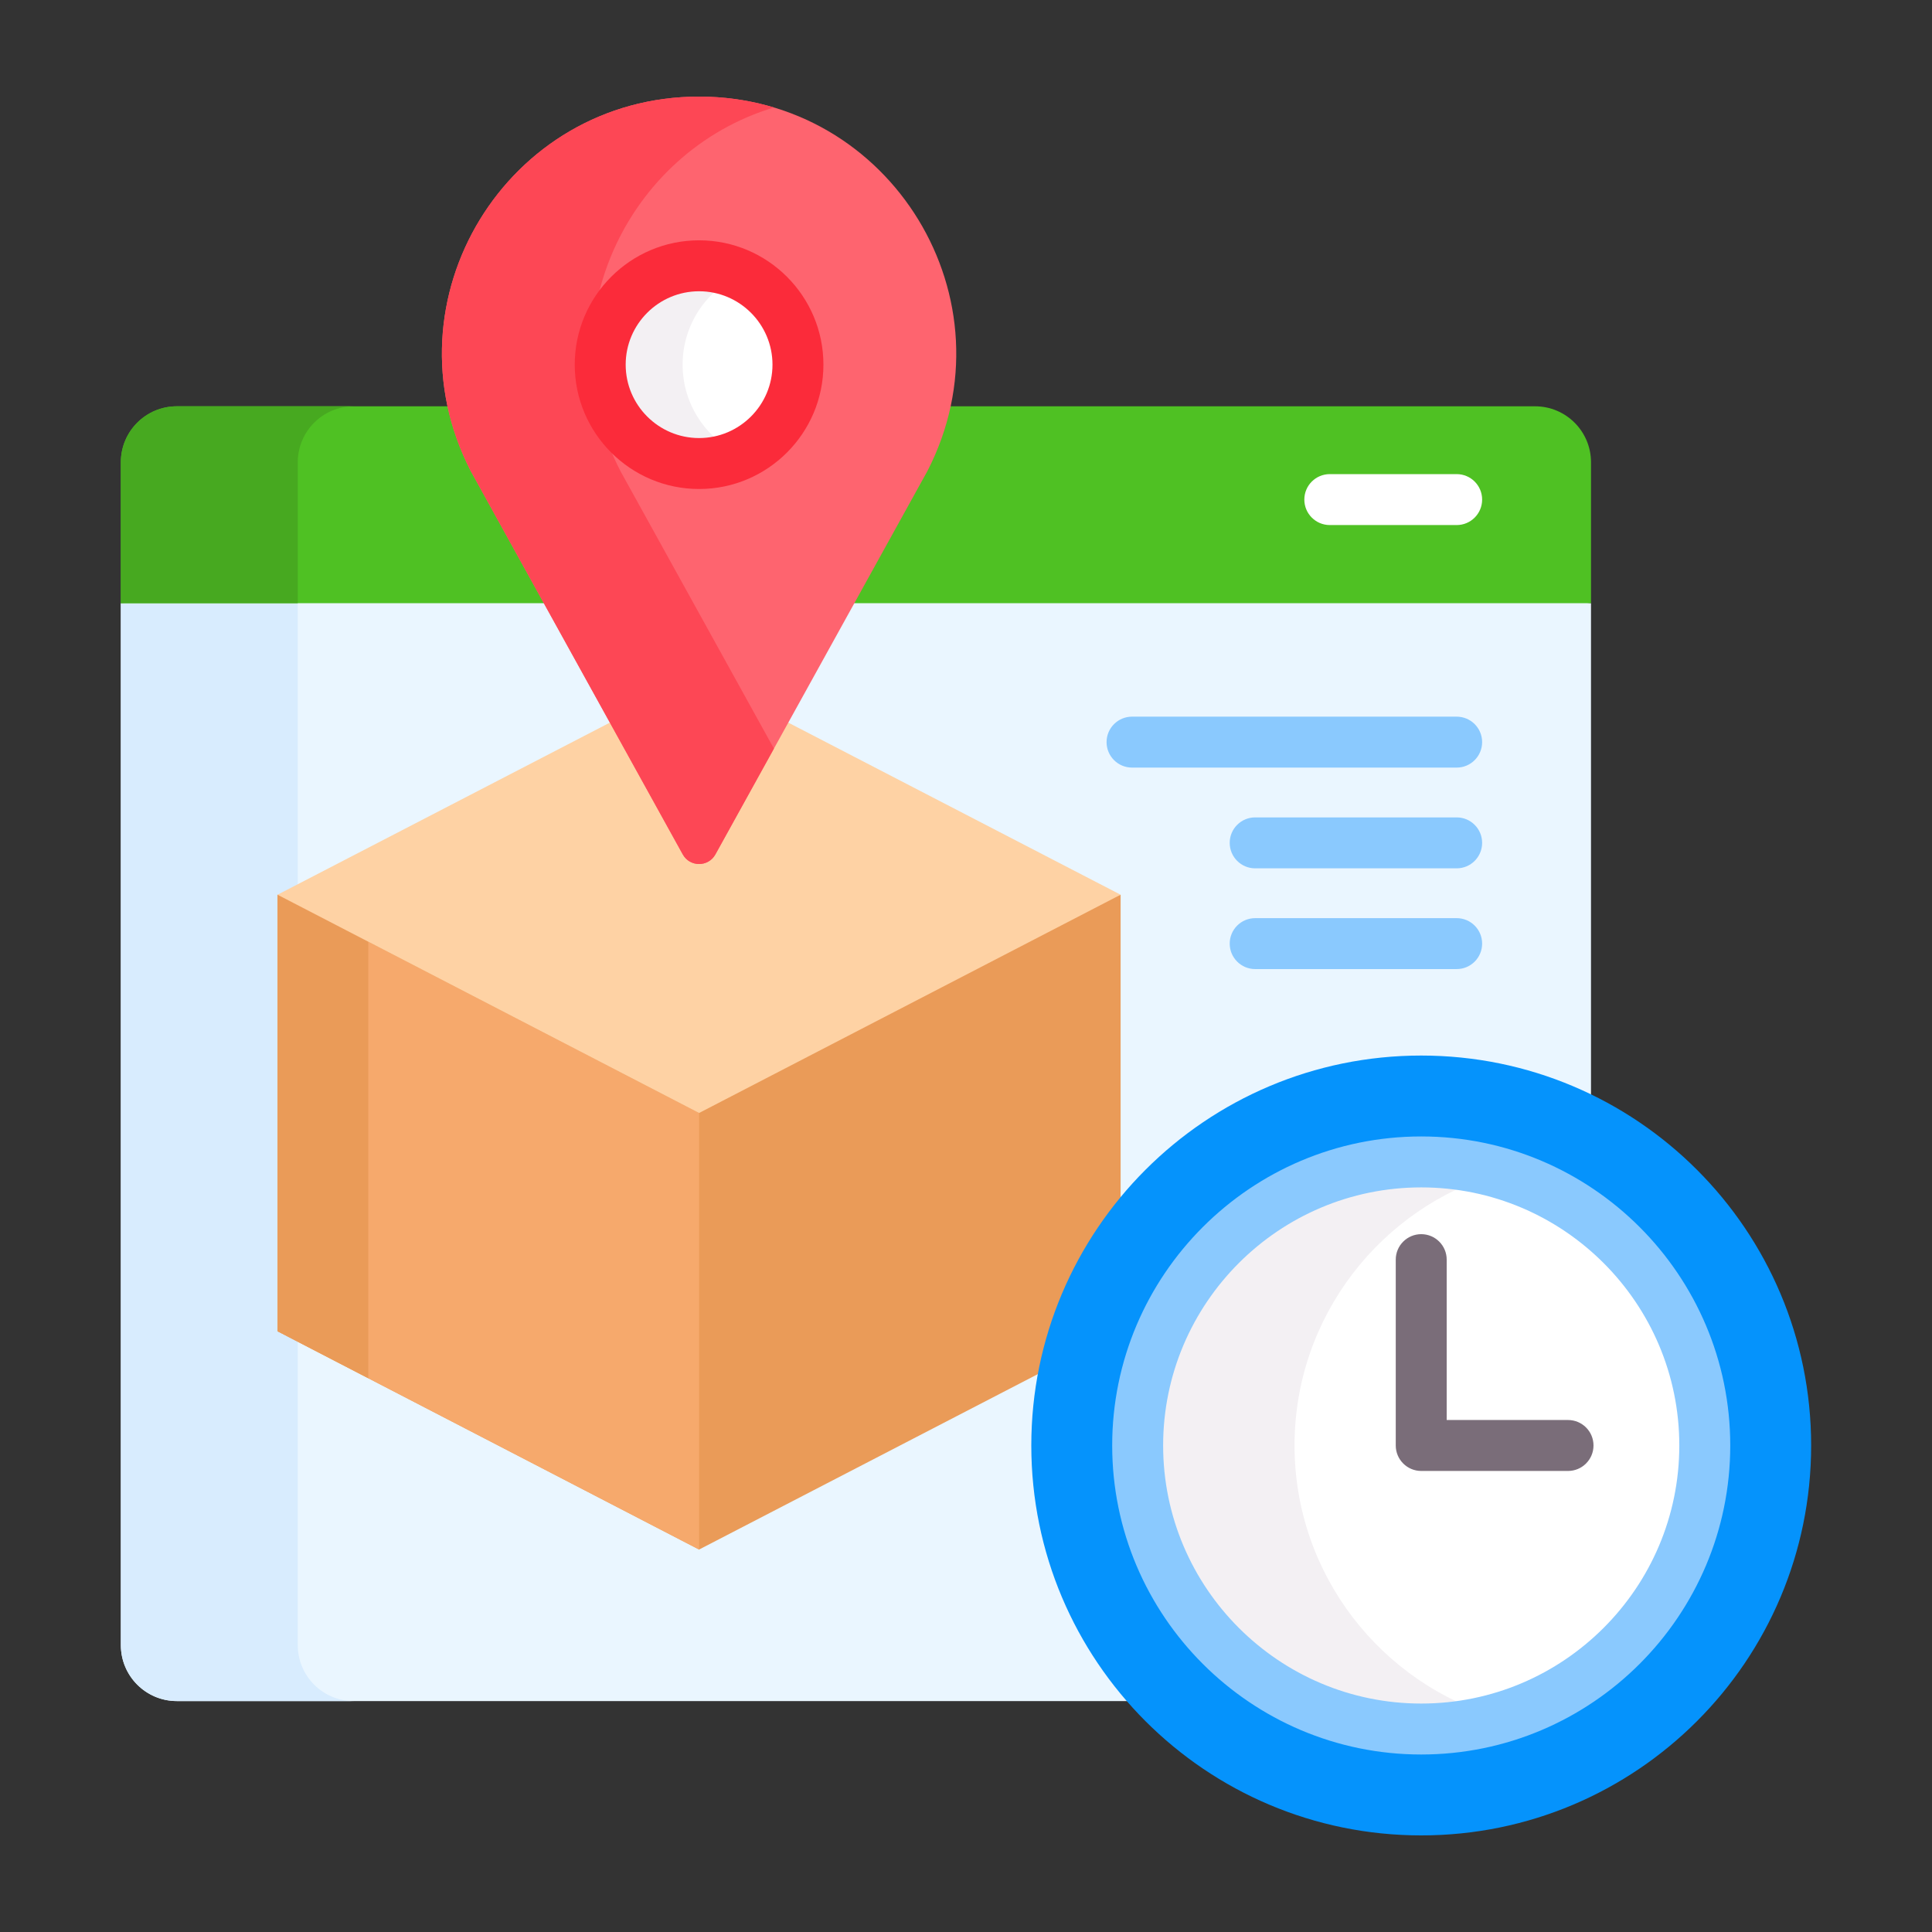 <svg width="160" height="160" viewBox="0 0 160 160" fill="none" xmlns="http://www.w3.org/2000/svg">
<rect x="0" y="0" width="160" height="160" fill="#333333" stroke="none"/>
<g clip-path="url(#clip0_1125_7204)">
<path d="M85.689 119.708C85.689 102.058 100.049 87.698 117.7 87.698C122.741 87.698 127.513 88.871 131.76 90.956V49.954L129.117 49.673H12.405L10.009 49.954V136.24C10.009 138.8 12.084 140.875 14.644 140.875H93.709C88.721 135.229 85.689 127.817 85.689 119.708Z" fill="#EAF6FF"/>
<path d="M24.66 136.24V49.954H10.009V136.24C10.009 138.8 12.084 140.875 14.644 140.875H29.295C26.735 140.875 24.66 138.8 24.66 136.24Z" fill="#D8ECFE"/>
<path d="M127.125 33.648H14.644C12.084 33.648 10.008 35.723 10.008 38.283V49.955H131.76V38.283C131.76 35.723 129.684 33.648 127.125 33.648Z" fill="#4FC123"/>
<path d="M29.295 33.648H14.644C12.084 33.648 10.008 35.723 10.008 38.283V49.954H24.66V38.283C24.66 35.723 26.735 33.648 29.295 33.648Z" fill="#47A920"/>
<path d="M92.803 74.096L91.184 74.617L57.895 91.856L24.606 74.617L22.987 74.096V110.25L57.895 128.327L86.27 113.633C87.28 108.396 89.571 103.609 92.803 99.613V74.096Z" fill="#EA9B58"/>
<path d="M22.987 74.096V110.25L57.895 128.327V92.173L22.987 74.096Z" fill="#F6A96C"/>
<path d="M30.5 77.986L22.987 74.096V110.25L30.5 114.141V77.986Z" fill="#EA9B58"/>
<path d="M65.032 59.715L59.001 70.621C58.775 71.029 58.361 71.273 57.895 71.273C57.428 71.273 57.015 71.029 56.789 70.621L50.757 59.715L22.987 74.096L57.895 92.173L92.803 74.096L65.032 59.715Z" fill="#FED2A4"/>
<path d="M56.543 70.757C57.131 71.82 58.659 71.82 59.247 70.757L76.806 39.008C84.095 24.852 73.817 8 57.895 8C41.972 8 31.695 24.852 38.984 39.008L56.543 70.757Z" fill="#FE646F"/>
<path d="M51.379 39.008C45.089 26.792 51.881 12.571 64.093 8.901C62.153 8.318 60.077 8 57.895 8C41.972 8 31.695 24.852 38.984 39.008L56.543 70.757C57.131 71.82 58.659 71.82 59.247 70.757L64.093 61.995L51.379 39.008Z" fill="#FD4755"/>
<path d="M57.895 38.387C62.417 38.387 66.083 34.721 66.083 30.199C66.083 25.677 62.417 22.011 57.895 22.011C53.373 22.011 49.707 25.677 49.707 30.199C49.707 34.721 53.373 38.387 57.895 38.387Z" fill="white"/>
<path d="M56.531 30.199C56.531 26.895 58.489 24.051 61.307 22.757C60.268 22.28 59.113 22.011 57.895 22.011C53.373 22.011 49.707 25.677 49.707 30.199C49.707 34.721 53.373 38.387 57.895 38.387C59.113 38.387 60.268 38.119 61.307 37.642C58.489 36.348 56.531 33.503 56.531 30.199Z" fill="#F3F0F3"/>
<path d="M57.895 40.497C52.217 40.497 47.597 35.877 47.597 30.2C47.597 24.522 52.217 19.902 57.895 19.902C63.573 19.902 68.192 24.522 68.192 30.2C68.192 35.877 63.573 40.497 57.895 40.497ZM57.895 24.121C54.543 24.121 51.816 26.847 51.816 30.199C51.816 33.551 54.543 36.278 57.895 36.278C61.247 36.278 63.974 33.551 63.974 30.199C63.974 26.848 61.247 24.121 57.895 24.121Z" fill="#FB2B3A"/>
<path d="M117.7 152C135.534 152 149.991 137.542 149.991 119.708C149.991 101.874 135.534 87.416 117.7 87.416C99.865 87.416 85.408 101.874 85.408 119.708C85.408 137.542 99.865 152 117.7 152Z" fill="#0593FC"/>
<path d="M117.7 143.191C130.669 143.191 141.182 132.677 141.182 119.708C141.182 106.739 130.669 96.226 117.7 96.226C104.73 96.226 94.217 106.739 94.217 119.708C94.217 132.677 104.73 143.191 117.7 143.191Z" fill="white"/>
<path d="M107.208 119.708C107.208 109.013 114.397 99.972 124.195 97.146C122.131 96.551 119.953 96.226 117.7 96.226C104.751 96.226 94.217 106.76 94.217 119.708C94.217 132.657 104.751 143.191 117.7 143.191C119.953 143.191 122.131 142.865 124.195 142.27C114.397 139.445 107.208 130.403 107.208 119.708Z" fill="#F3F0F3"/>
<path d="M117.7 145.3C103.588 145.3 92.107 133.82 92.107 119.708C92.107 105.597 103.588 94.116 117.7 94.116C131.811 94.116 143.292 105.597 143.292 119.708C143.292 133.82 131.811 145.3 117.7 145.3ZM117.7 98.335C105.914 98.335 96.326 107.923 96.326 119.708C96.326 131.493 105.914 141.081 117.7 141.081C129.485 141.081 139.073 131.493 139.073 119.708C139.073 107.923 129.485 98.335 117.7 98.335Z" fill="#8AC9FE"/>
<path d="M129.857 121.818H117.7C116.535 121.818 115.59 120.873 115.59 119.708V104.317C115.59 103.152 116.535 102.208 117.7 102.208C118.865 102.208 119.809 103.152 119.809 104.317V117.599H129.857C131.022 117.599 131.967 118.543 131.967 119.708C131.967 120.873 131.022 121.818 129.857 121.818Z" fill="#7A6D79"/>
<path d="M120.635 63.569H93.751C92.586 63.569 91.641 62.624 91.641 61.459C91.641 60.294 92.586 59.35 93.751 59.35H120.635C121.8 59.35 122.744 60.294 122.744 61.459C122.744 62.624 121.8 63.569 120.635 63.569Z" fill="#8AC9FE"/>
<path d="M120.635 71.912H103.948C102.783 71.912 101.839 70.968 101.839 69.802C101.839 68.637 102.783 67.693 103.948 67.693H120.635C121.8 67.693 122.744 68.637 122.744 69.802C122.744 70.968 121.8 71.912 120.635 71.912Z" fill="#8AC9FE"/>
<path d="M120.635 80.255H103.948C102.783 80.255 101.839 79.311 101.839 78.146C101.839 76.981 102.783 76.037 103.948 76.037H120.635C121.8 76.037 122.744 76.981 122.744 78.146C122.744 79.311 121.8 80.255 120.635 80.255Z" fill="#8AC9FE"/>
<path d="M120.635 43.483H110.129C108.964 43.483 108.019 42.539 108.019 41.373C108.019 40.208 108.964 39.264 110.129 39.264H120.635C121.8 39.264 122.744 40.208 122.744 41.373C122.744 42.539 121.8 43.483 120.635 43.483Z" fill="white"/>
</g>
<defs>
<clipPath id="clip0_1125_7204">
<rect width="144" height="144" fill="white" transform="translate(8 8)"/>
</clipPath>
</defs>
</svg>
